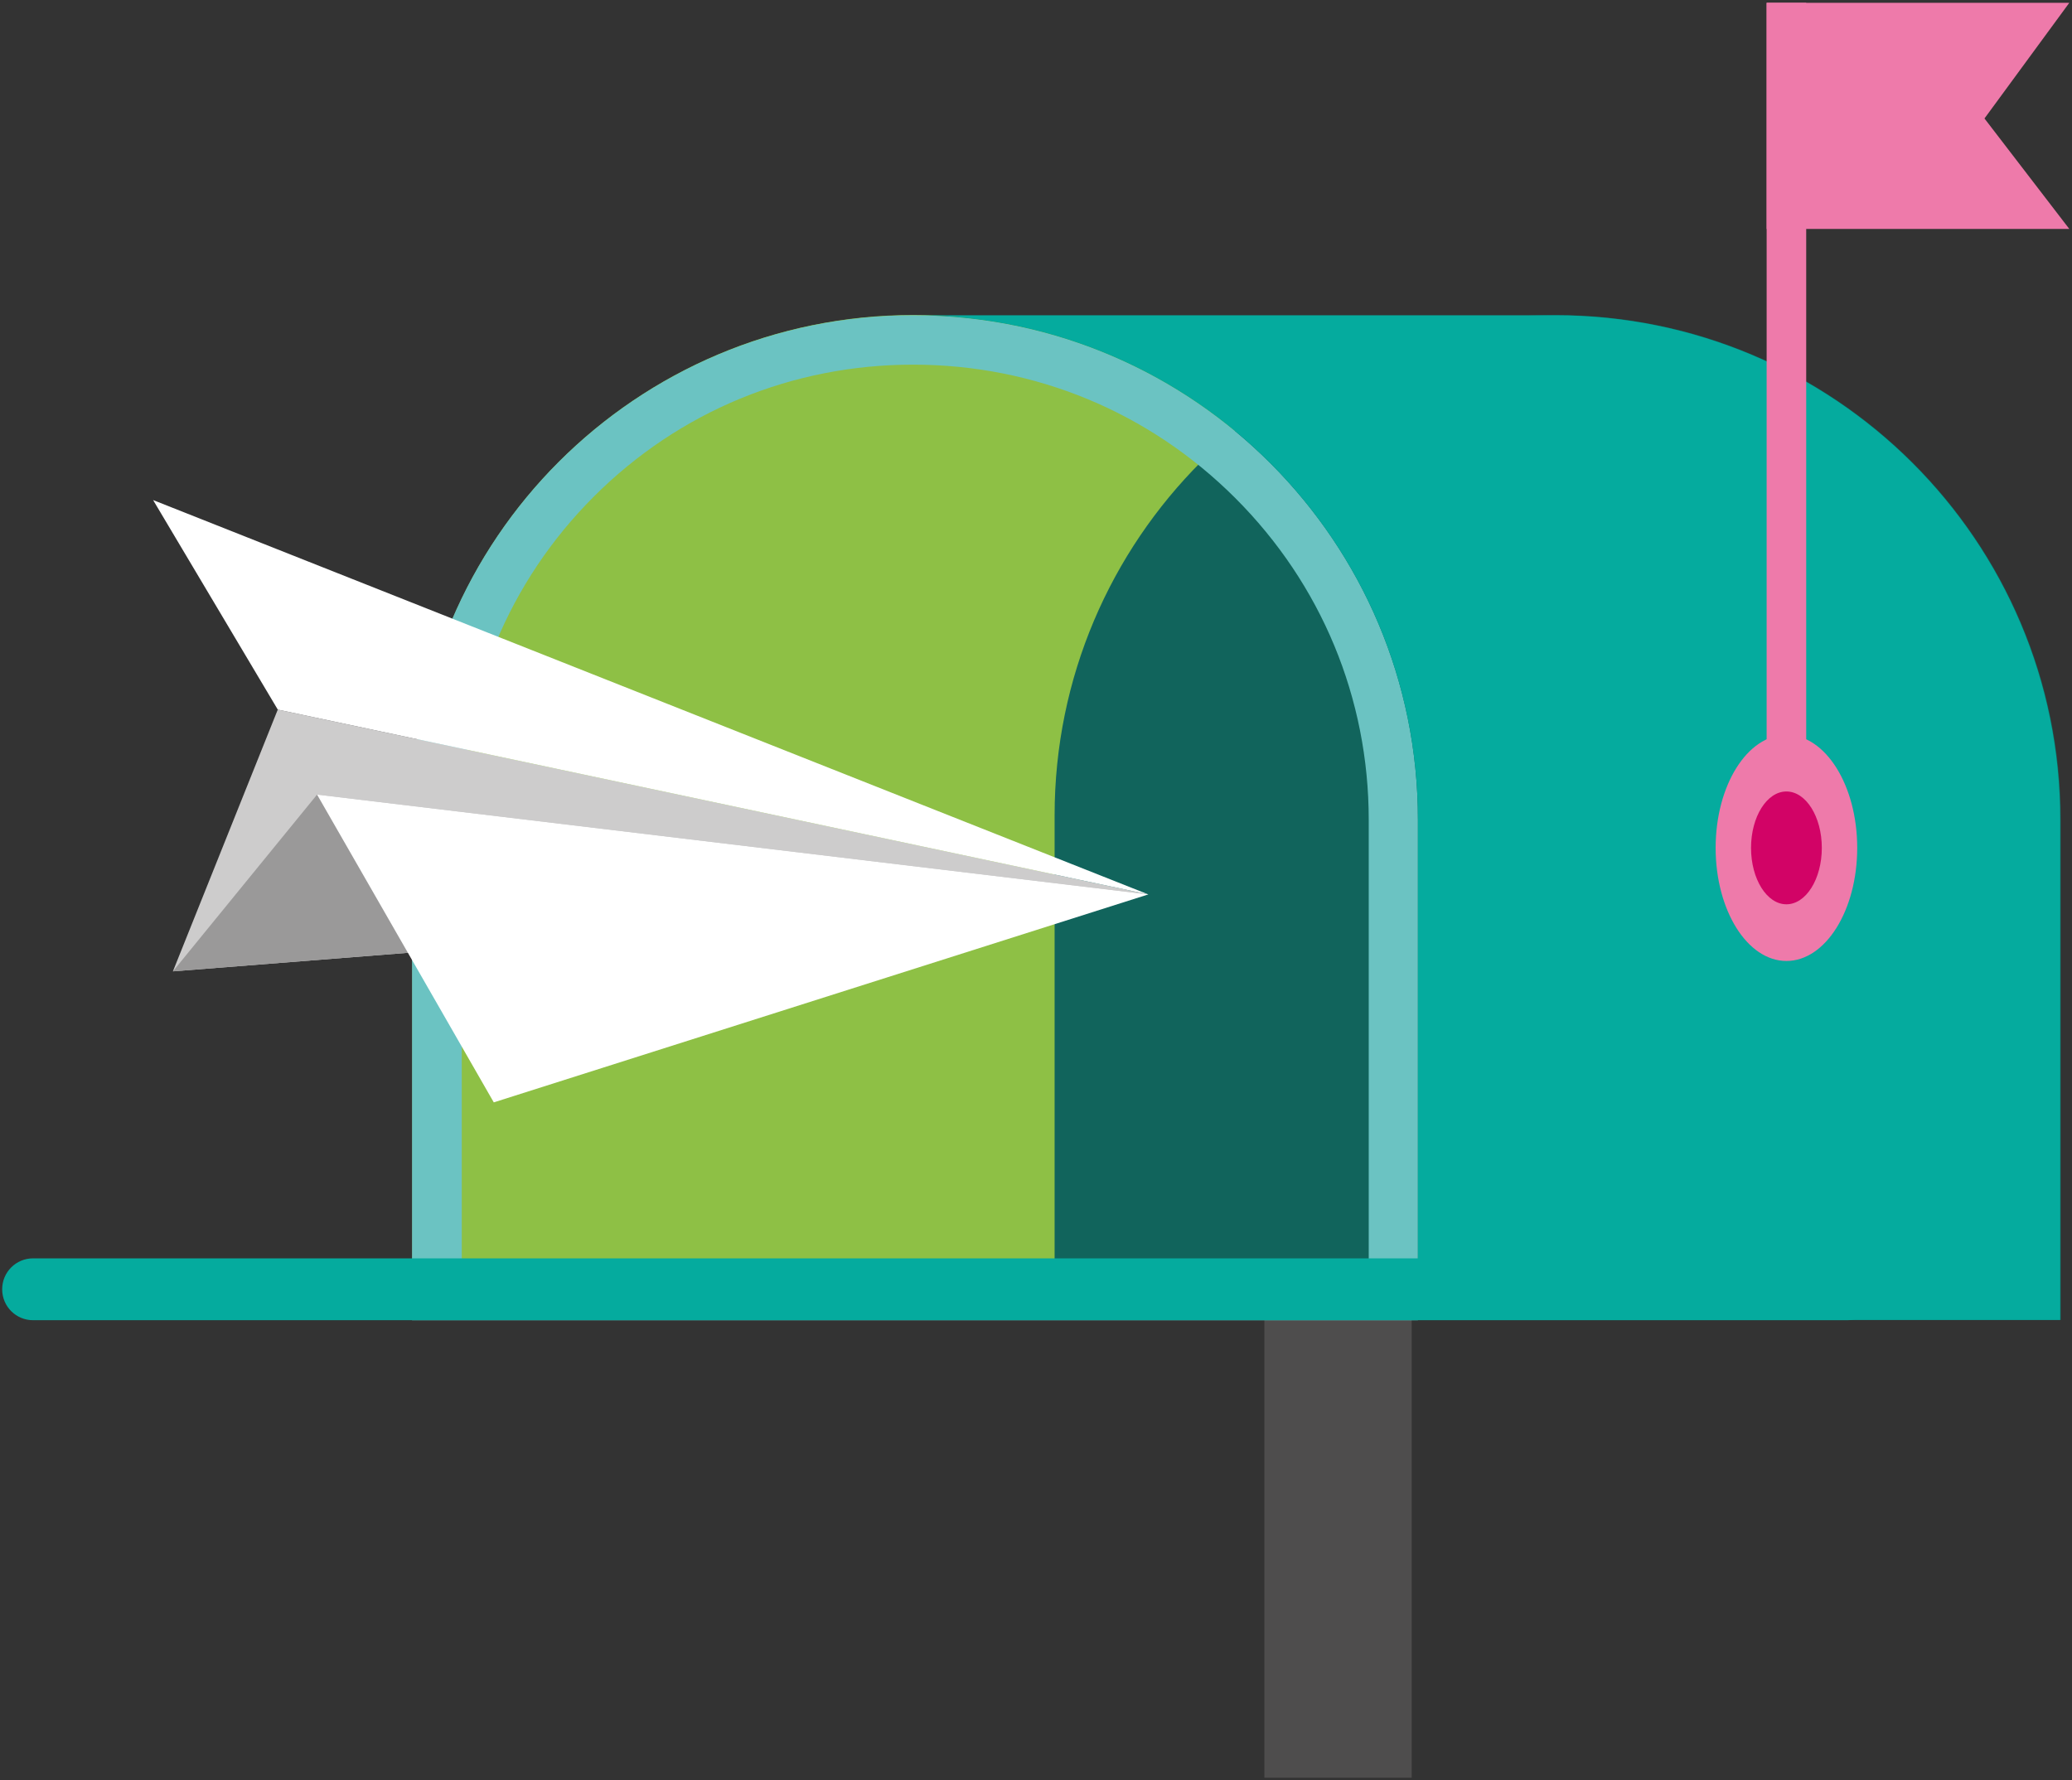 <?xml version="1.0" encoding="UTF-8"?> <svg xmlns="http://www.w3.org/2000/svg" width="277" height="238" viewBox="0 0 277 238" fill="none"><rect x="0" y="0" width="277" height="238" fill="#333333" stroke="none"/><g clip-path="url(#clip0_1007_238)"><path d="M188.723 171.936H169.031V237.696H188.723V171.936Z" fill="#4E4D4D"></path><path d="M189.592 176.488H55.123V109.025C55.123 72.078 85.113 42.117 122.097 42.117C159.393 42.117 189.627 72.321 189.627 109.581V176.488H189.592Z" fill="#8EC045"></path><path d="M275.458 176.488H140.988V109.025C140.988 72.078 170.979 42.117 207.962 42.117C245.259 42.117 275.493 72.321 275.493 109.581V176.488H275.458Z" fill="#11645C"></path><path d="M122.062 48.756C138.344 48.756 153.618 55.082 165.134 66.587C176.65 78.091 182.982 93.35 182.982 109.616V169.92H61.733V109.025C61.733 92.933 67.995 77.778 79.407 66.378C90.819 54.978 105.953 48.756 122.062 48.756ZM122.062 42.152C85.078 42.152 55.088 72.113 55.088 109.06V176.523H189.557V109.616C189.592 72.356 159.358 42.152 122.062 42.152Z" fill="#6BC3C2"></path><path d="M207.927 42.152C207.858 42.152 207.788 42.152 207.719 42.152H122.827C159.776 42.569 189.557 72.6 189.557 109.581V176.489H225.254H275.423V109.616C275.458 72.356 245.224 42.152 207.927 42.152Z" fill="#05AB9E"></path><path d="M4.431 168.25H246.964C249.26 168.25 251.104 170.092 251.104 172.386C251.104 174.68 249.26 176.522 246.964 176.522H4.431C2.135 176.522 0.291 174.68 0.291 172.386C0.291 170.092 2.135 168.25 4.431 168.25Z" fill="#05AB9E"></path><path d="M37.135 94.877L23.114 129.877L153.513 119.589L37.135 94.877Z" fill="#CDCCCC"></path><path d="M42.389 106.242L23.114 129.877L153.513 119.589L42.389 106.242Z" fill="#9A9999"></path><path d="M20.47 66.863L37.135 94.877L153.513 119.59L20.47 66.863Z" fill="white"></path><path d="M66.012 147.395L42.389 106.242L153.513 119.589L66.012 147.395Z" fill="white"></path><path d="M238.822 128.489C244.049 128.489 248.286 121.72 248.286 113.369C248.286 105.019 244.049 98.25 238.822 98.25C233.596 98.25 229.359 105.019 229.359 113.369C229.359 121.72 233.596 128.489 238.822 128.489Z" fill="#EE7AAA"></path><path d="M241.467 0.373H236.178V108.085H241.467V0.373Z" fill="#EE7AAA"></path><path d="M276.641 30.612H236.178V0.373H276.641L265.299 15.84L276.641 30.612Z" fill="#EE7AAA"></path><path d="M238.822 120.911C241.436 120.911 243.554 117.534 243.554 113.368C243.554 109.203 241.436 105.826 238.822 105.826C236.209 105.826 234.091 109.203 234.091 113.368C234.091 117.534 236.209 120.911 238.822 120.911Z" fill="#D20366"></path></g><defs><clipPath id="clip0_1007_238"><rect width="277" height="238" fill="white"></rect></clipPath></defs></svg> 